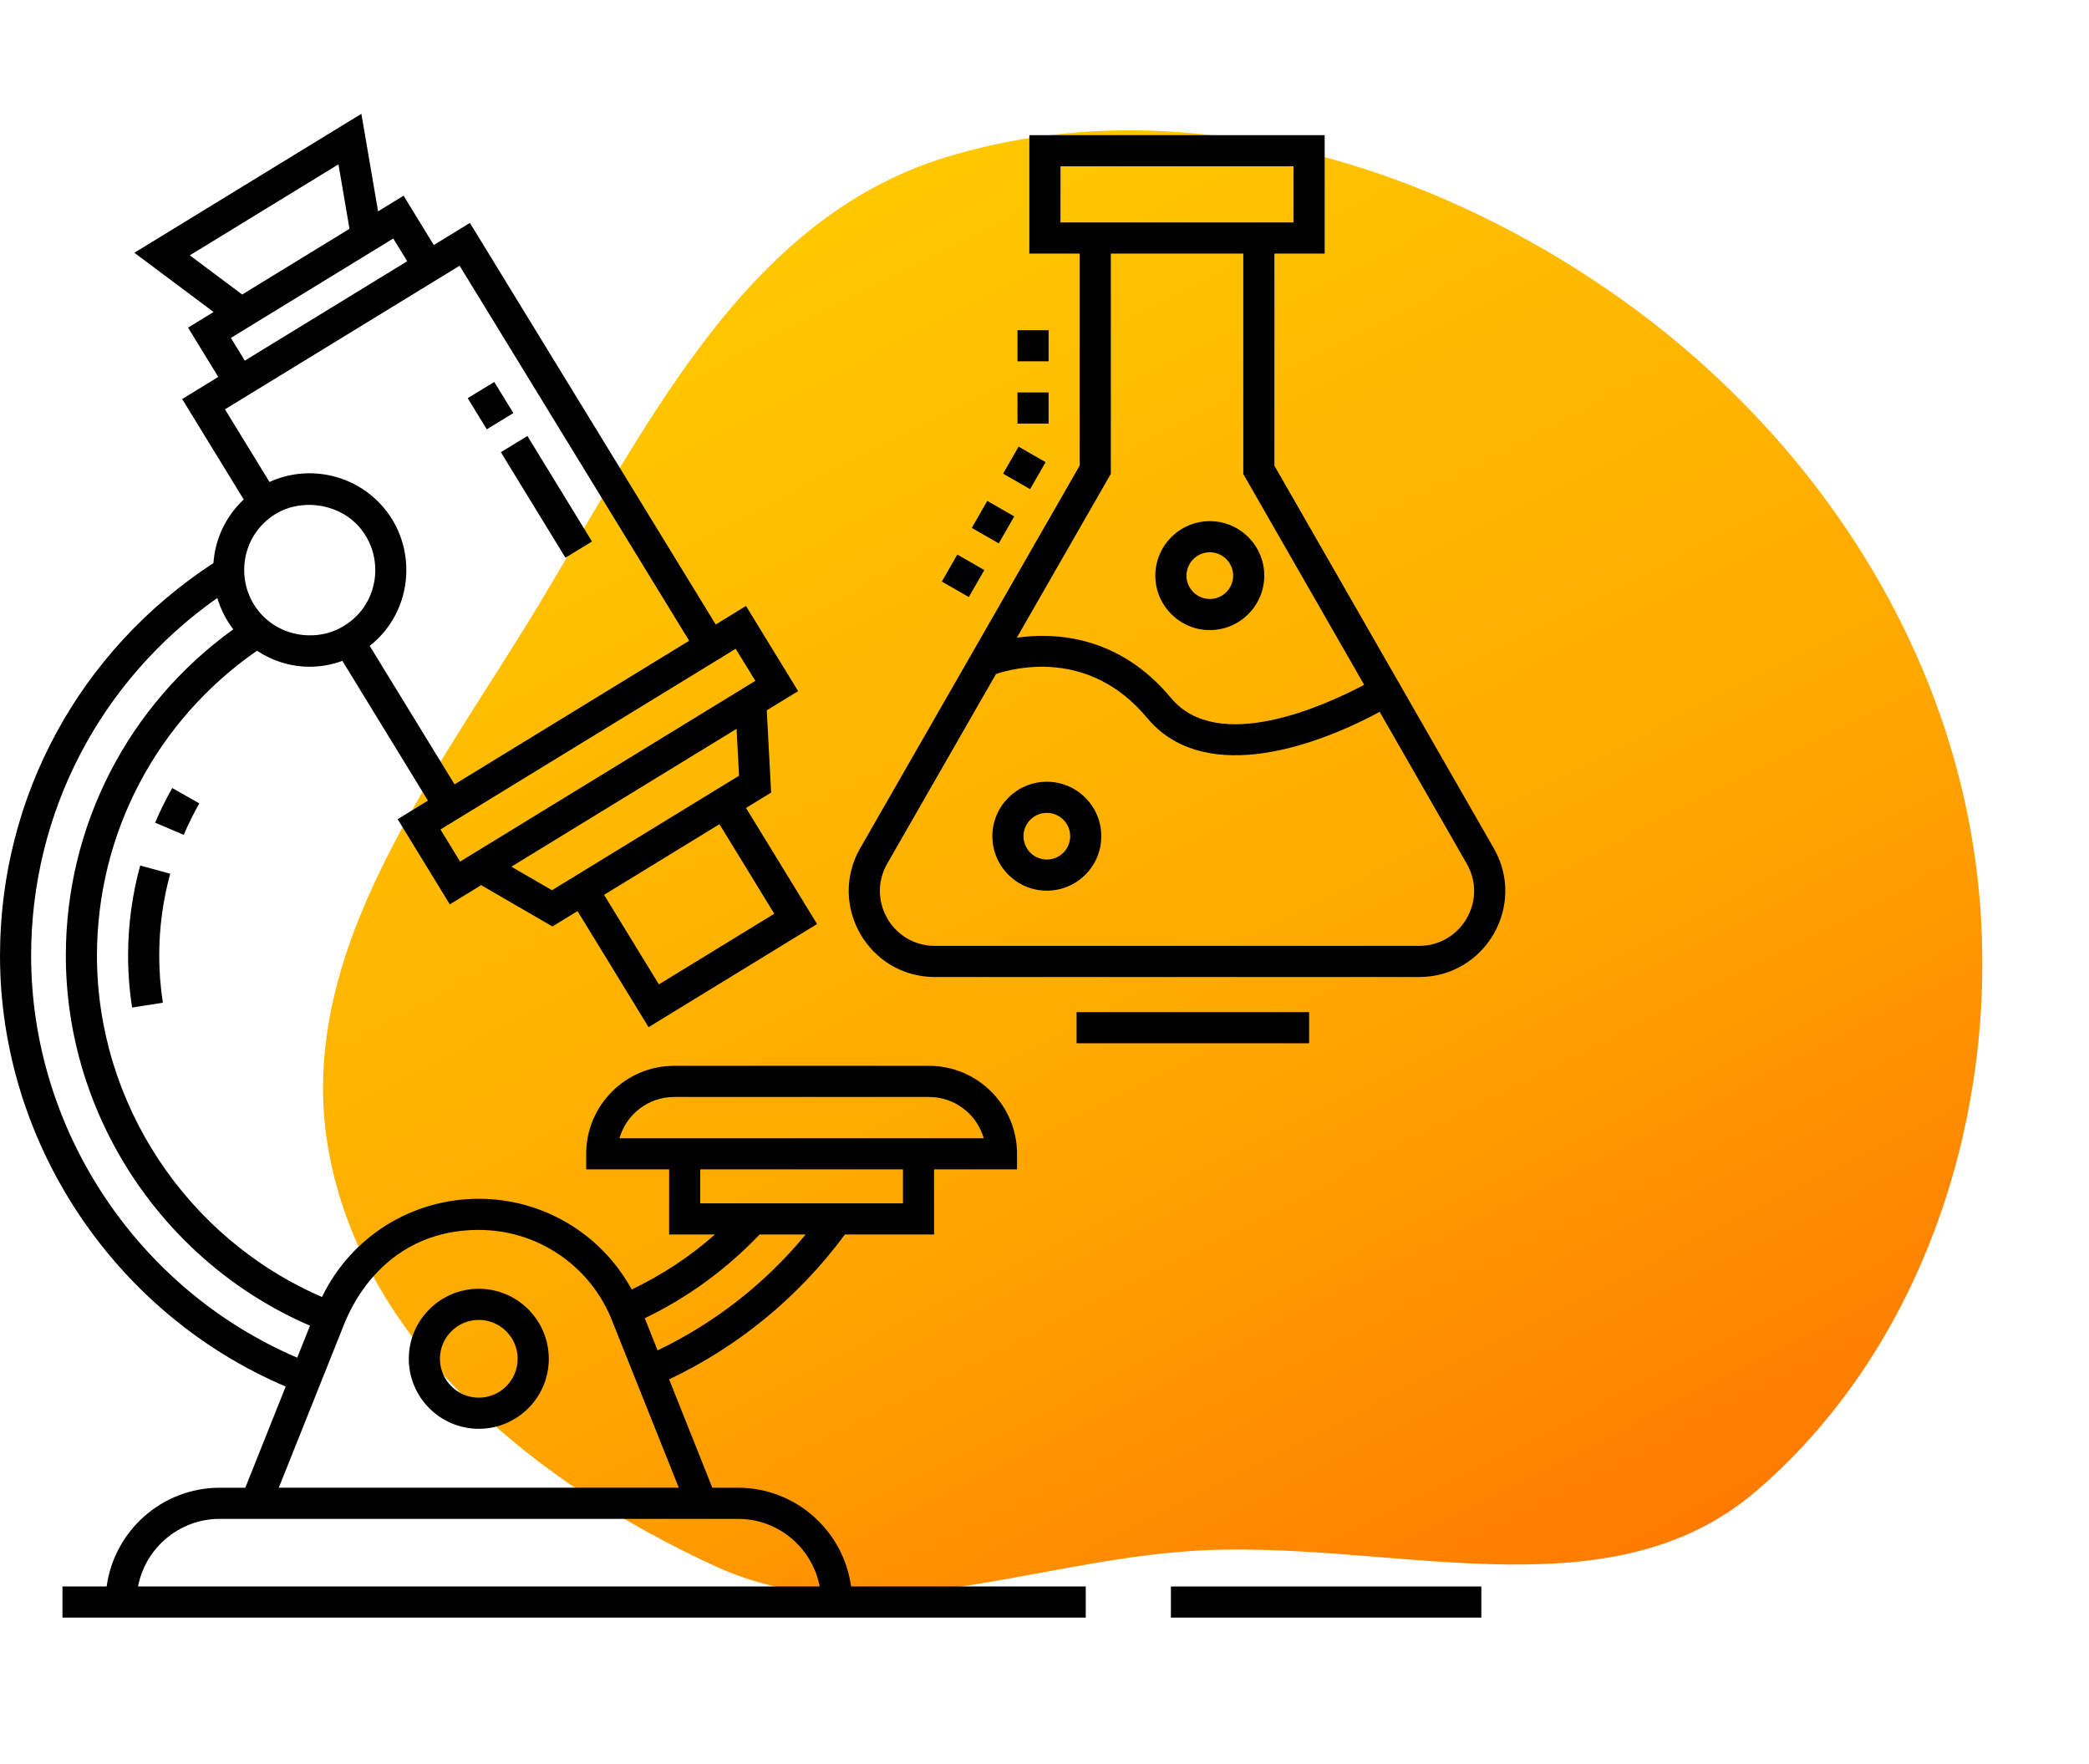 <svg width="257" height="217" viewBox="0 0 257 217" fill="none" xmlns="http://www.w3.org/2000/svg">
<path fill-rule="evenodd" clip-rule="evenodd" d="M146.091 190.839C126 192.294 106.303 201.084 87.992 192.677C66.237 182.688 45.261 165.892 40.584 142.399C35.839 118.58 52.153 97.344 64.889 76.676C78.907 53.928 90.871 27.117 116.416 19.331C144.116 10.886 174.515 19.48 198.318 35.999C222.298 52.644 239.709 78.331 243.207 107.333C246.561 135.121 237.307 165.167 216.101 183.399C197.596 199.31 170.424 189.077 146.091 190.839Z" fill="url(#paint0_linear_2839_3)"/>
<path d="M132.448 124.513H161.053V128.342H132.448V124.513Z" fill="black"/>
<path d="M144.05 195.171H182.242V199H144.05V195.171Z" fill="black"/>
<path d="M148.837 77.516C152.532 77.516 155.538 74.51 155.538 70.815C155.538 67.12 152.532 64.114 148.837 64.114C145.142 64.114 142.136 67.12 142.136 70.815C142.136 74.51 145.142 77.516 148.837 77.516ZM148.837 67.943C150.421 67.943 151.709 69.231 151.709 70.815C151.709 72.398 150.421 73.687 148.837 73.687C147.253 73.687 145.965 72.398 145.965 70.815C145.965 69.231 147.253 67.943 148.837 67.943Z" fill="black"/>
<path d="M128.788 96.171C125.093 96.171 122.086 99.177 122.086 102.872C122.086 106.567 125.093 109.573 128.788 109.573C132.482 109.573 135.489 106.567 135.489 102.872C135.489 99.177 132.482 96.171 128.788 96.171ZM128.788 105.744C127.204 105.744 125.916 104.456 125.916 102.872C125.916 101.288 127.204 100 128.788 100C130.371 100 131.66 101.288 131.66 102.872C131.66 104.456 130.371 105.744 128.788 105.744Z" fill="black"/>
<path d="M121.46 61.623L124.78 63.53L122.873 66.85L119.553 64.943L121.46 61.623Z" fill="black"/>
<path d="M119.188 73.451L115.867 71.544L117.775 68.224L121.095 70.131L119.188 73.451Z" fill="black"/>
<path d="M125.314 54.947L128.635 56.854L126.727 60.176L123.406 58.269L125.314 54.947Z" fill="black"/>
<path d="M125.176 48.278H129.005V52.107H125.176V48.278Z" fill="black"/>
<path d="M125.176 40.619H129.005V44.448H125.176V40.619Z" fill="black"/>
<path d="M156.786 57.294V31.195H162.967V16.628H126.636V31.195H132.832V57.269L105.833 104.334C101.776 111.399 106.883 120.195 115.013 120.195H174.58C182.746 120.195 187.831 111.368 183.759 104.334L156.786 57.294ZM130.465 27.365V20.457H159.138V27.365C148.686 27.365 140.926 27.365 130.465 27.365ZM136.662 58.29V31.195H152.956V58.315L167.826 84.245C163.199 86.703 149.88 92.862 144.055 85.858C137.722 78.24 129.95 77.772 125.098 78.447L136.662 58.29ZM174.58 116.364H115.013C109.821 116.364 106.567 110.751 109.154 106.239L122.533 82.918C124.851 82.14 134.028 79.787 141.112 88.306C147.742 96.286 160.638 92.471 169.736 87.575L180.442 106.246C183.045 110.747 179.78 116.364 174.58 116.364Z" fill="black"/>
<path d="M58.903 158.549C54.156 158.549 50.293 162.412 50.293 167.161C50.293 171.91 54.156 175.773 58.903 175.773C63.653 175.773 67.515 171.91 67.515 167.161C67.515 162.412 63.653 158.549 58.903 158.549ZM58.903 171.944C56.267 171.944 54.122 169.797 54.122 167.161C54.122 164.525 56.267 162.378 58.903 162.378C61.54 162.378 63.686 164.525 63.686 167.161C63.686 169.797 61.54 171.944 58.903 171.944Z" fill="black"/>
<path d="M72.827 66.613L69.562 68.611L61.619 55.632L64.884 53.634L72.827 66.613Z" fill="black"/>
<path d="M60.808 46.986L63.153 50.817L59.888 52.815L57.543 48.984L60.808 46.986Z" fill="black"/>
<path d="M17.247 106.479C16.259 110.084 15.758 113.816 15.758 117.572C15.758 119.701 15.925 121.847 16.254 123.947L20.038 123.356C19.739 121.449 19.588 119.504 19.588 117.572C19.588 114.158 20.042 110.766 20.941 107.49L17.247 106.479Z" fill="black"/>
<path d="M24.52 98.836L21.188 96.948C20.409 98.323 19.7 99.755 19.083 101.206L22.606 102.706C23.167 101.388 23.812 100.086 24.52 98.836Z" fill="black"/>
<path d="M90.79 183.024H87.632L82.318 169.69C90.857 165.646 98.288 159.532 103.947 151.87H114.916V143.86H125.121V141.945C125.121 135.977 120.265 131.121 114.297 131.121H82.937C76.969 131.121 72.115 135.977 72.115 141.945V143.86H82.32V151.87H87.956C84.87 154.613 81.427 156.849 77.719 158.64C73.984 151.803 66.81 147.478 58.915 147.478C50.611 147.478 43.201 152.165 39.611 159.556C22.99 152.376 11.929 135.752 11.929 117.572C11.929 102.531 19.272 88.614 31.614 80.056C33.521 81.312 35.759 82.023 38.095 82.023C39.482 82.023 40.847 81.766 42.123 81.304L52.652 98.494L48.922 100.777L55.338 111.256L59.197 108.894L67.96 113.975L71.05 112.084L79.792 126.365L100.521 113.676L91.779 99.395L94.868 97.504L94.332 87.387L98.191 85.025L91.776 74.546L88.051 76.826L57.811 27.425L53.366 30.145L49.652 24.076L46.513 25.997L44.459 14L16.529 31.097L26.277 38.383L23.138 40.304L26.852 46.372L22.413 49.089L29.981 61.447C27.804 63.486 26.472 66.27 26.256 69.271C9.805 80.012 0 97.979 0 117.572C0 140.562 14.059 161.597 35.148 170.578L30.179 183.024H27.035C19.932 183.024 14.059 188.322 13.12 195.17H7.685V199H133.574V195.17H104.705C103.766 188.322 97.893 183.024 90.79 183.024ZM41.965 77.198L41.94 77.212C39.138 78.766 35.328 78.394 32.863 76.253C28.906 72.905 29.087 66.498 33.568 63.445C36.706 61.29 41.348 61.792 43.999 64.612C47.469 68.302 46.771 74.58 41.965 77.198ZM67.908 109.517L62.911 106.62L90.616 89.662L90.923 95.428L67.908 109.517ZM95.255 112.41L81.06 121.1L74.316 110.084L88.513 101.394L95.255 112.41ZM90.049 80.092L90.508 79.811L92.926 83.759L56.605 105.991L54.188 102.043L62.051 97.23L90.052 80.095L90.049 80.092ZM48.384 29.341L50.097 32.138L30.116 44.368L28.404 41.571C38.464 35.413 41.617 33.484 48.384 29.341ZM23.346 31.413L41.64 20.217L42.997 28.149L29.793 36.231L23.346 31.413ZM27.678 50.355L56.544 32.69L84.785 78.825L55.919 96.494L45.482 79.456C50.988 75.137 51.482 66.981 46.791 61.989C43.202 58.172 37.648 57.23 33.153 59.294L27.678 50.355ZM76.21 140.031C77.046 137.101 79.746 134.951 82.937 134.951H114.297C117.491 134.951 120.191 137.101 121.026 140.031C107.377 140.031 90.633 140.031 76.21 140.031ZM86.15 148.041V143.86H111.087V148.041H86.15ZM93.451 151.87H99.118C94.143 157.91 87.919 162.763 80.899 166.128L79.321 162.169C84.608 159.628 89.35 156.171 93.451 151.87ZM3.829 117.572C3.829 99.931 12.345 83.695 26.733 73.564C27.151 74.96 27.811 76.271 28.704 77.419C15.767 86.731 8.1 101.565 8.1 117.572C8.1 137.288 20.104 155.317 38.138 163.088L36.566 167.024C16.921 158.619 3.829 139.005 3.829 117.572ZM42.393 162.765C42.548 162.574 46.32 151.307 58.914 151.307C65.956 151.307 72.309 155.49 75.097 161.963L83.507 183.015H34.301L42.393 162.765ZM16.983 195.17C17.882 190.44 22.048 186.854 27.035 186.854H90.79C95.777 186.854 99.943 190.44 100.842 195.17H16.983Z" fill="black"/>
<defs>
<linearGradient id="paint0_linear_2839_3" x1="223.395" y1="213.047" x2="123.377" y2="17.543" gradientUnits="userSpaceOnUse">
<stop stop-color="#FF6B00"/>
<stop offset="0.5" stop-color="#FFA800"/>
<stop offset="1" stop-color="#FFC700"/>
</linearGradient>
</defs>
</svg>
